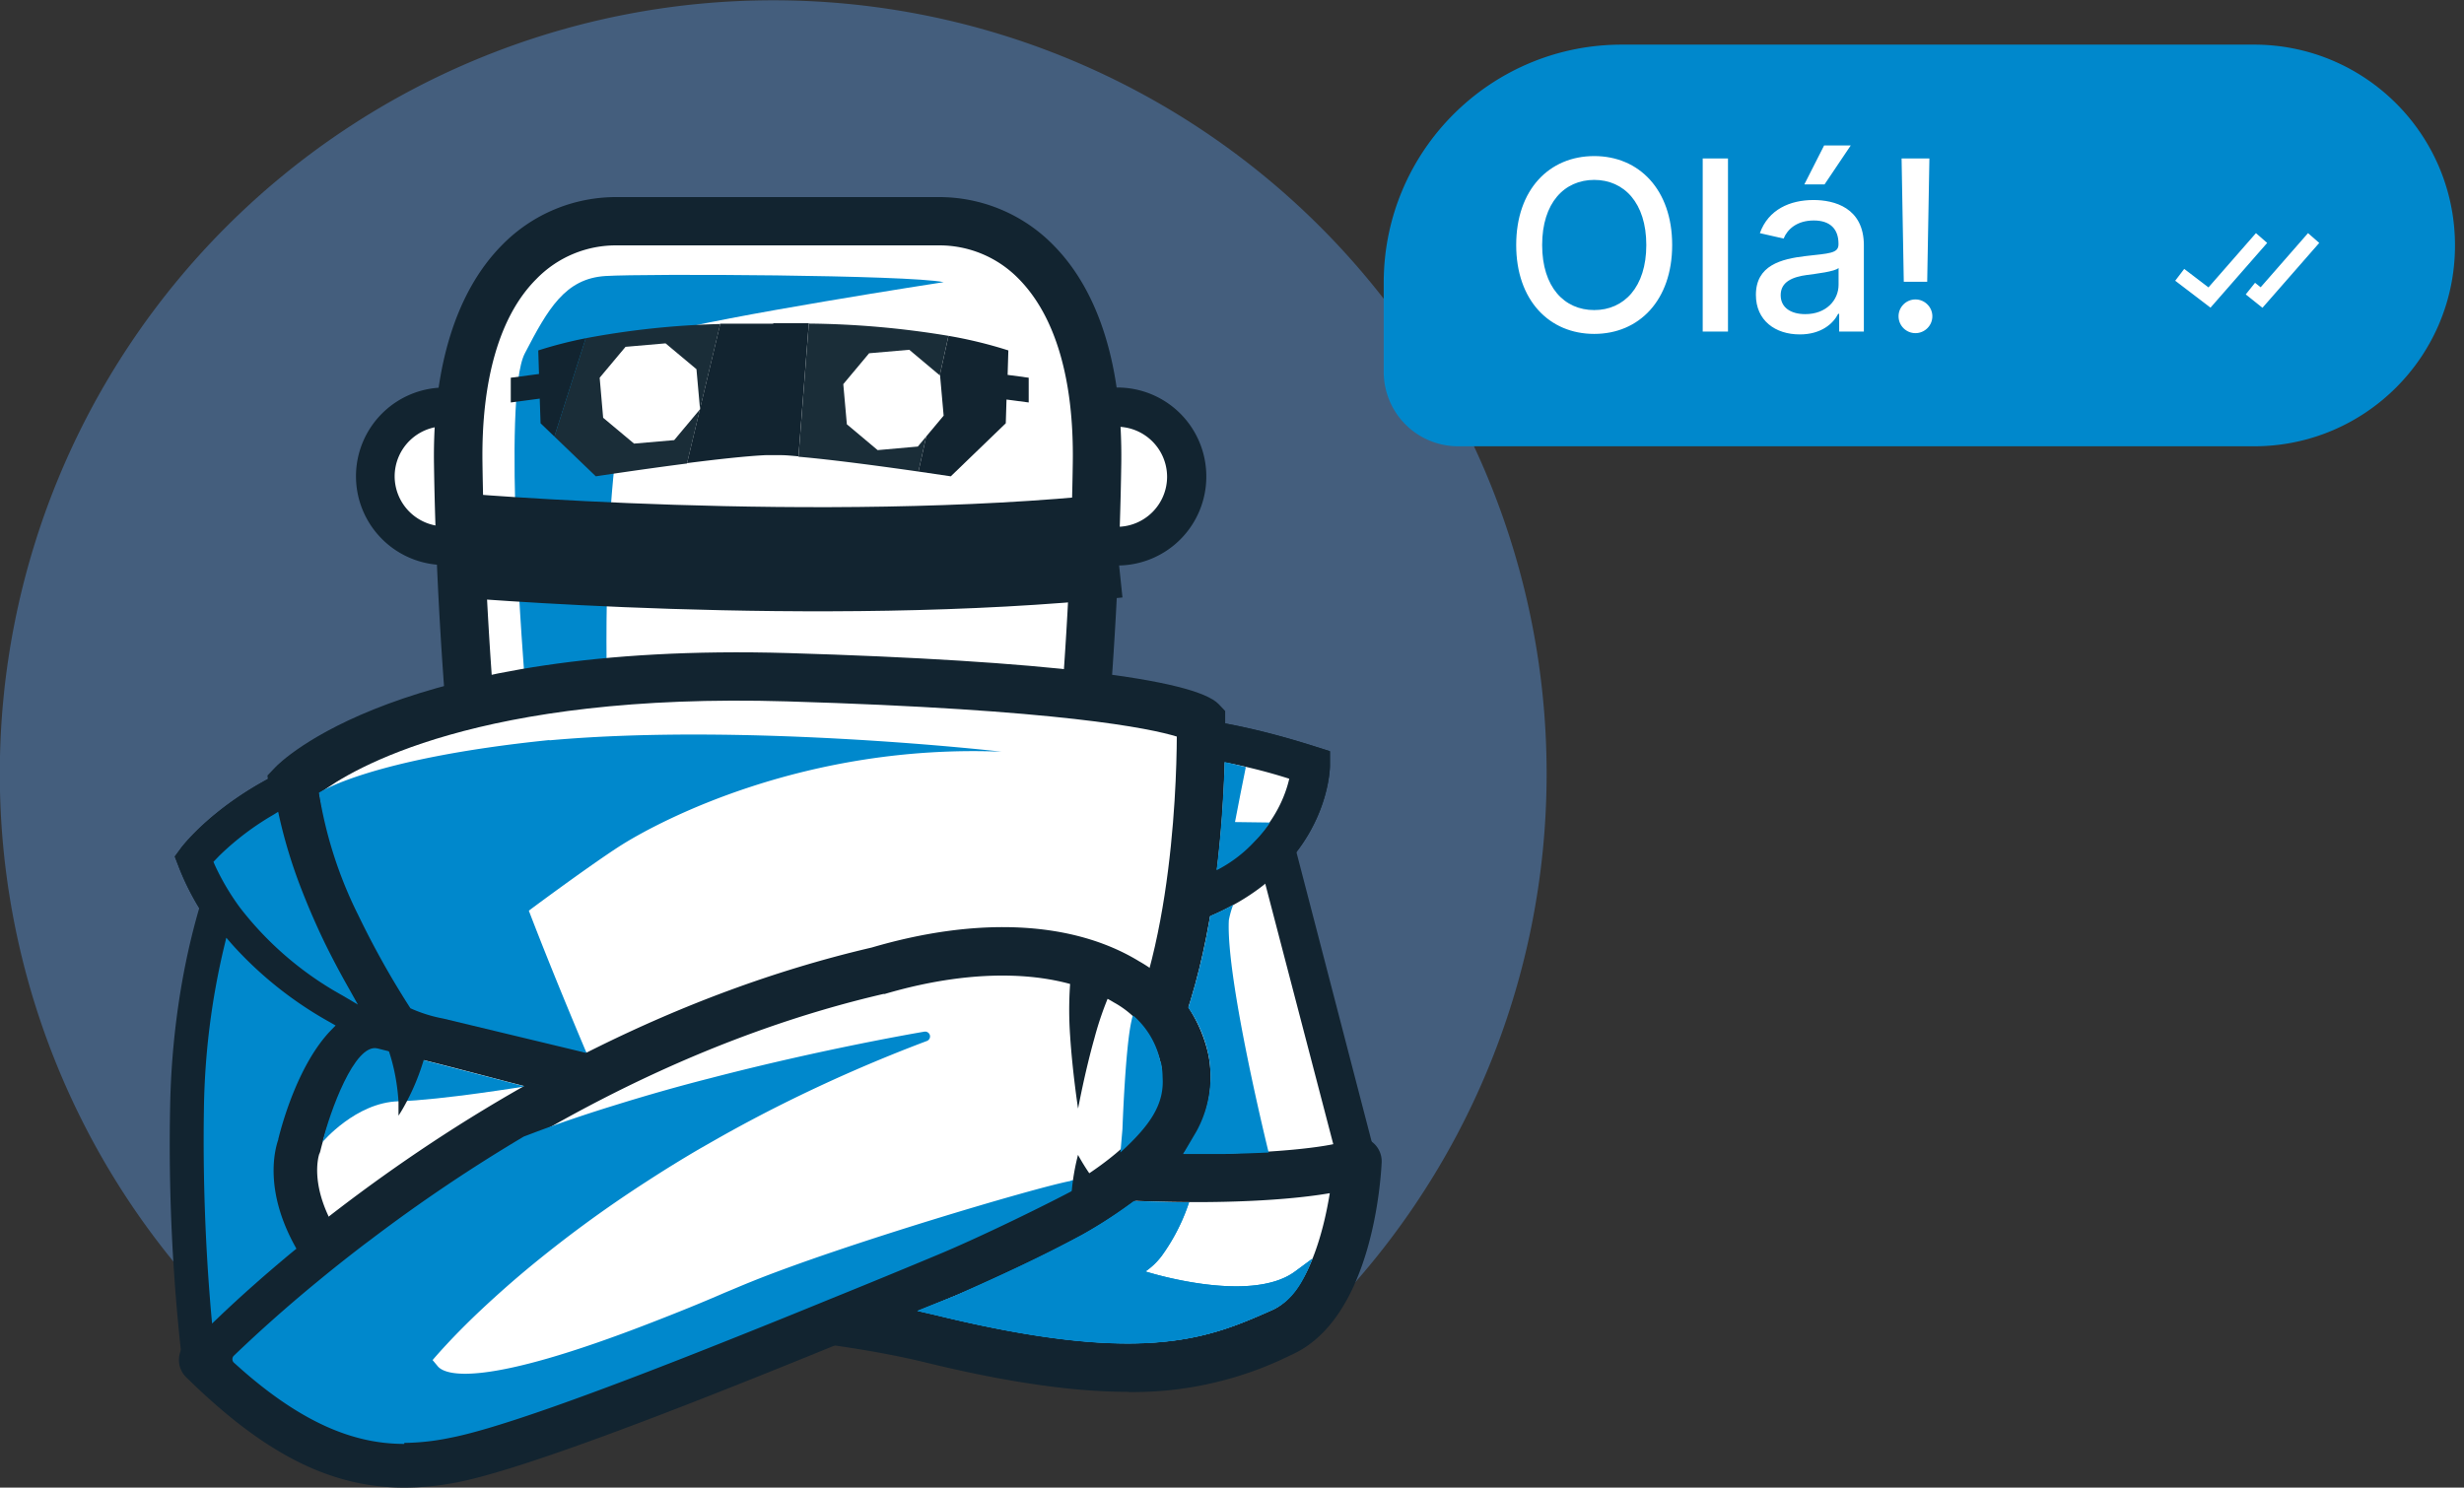 <svg width="260" height="157" fill="none" xmlns="http://www.w3.org/2000/svg"><rect width="100%" height="100%" fill="#333333" stroke="none"/><g clip-path="url(#a)"><path d="M163.199 81.596a81.345 81.345 0 0 1-24.303 58.084c-14.739 14.507-30.406-10.705-52.746-10.705-20.194 0-43.24 26.895-57.485 14.748A81.431 81.431 0 0 1-.02 81.596 81.595 81.595 0 0 1 81.595.03a81.598 81.598 0 0 1 75.392 50.368 81.597 81.597 0 0 1 6.212 31.227" fill="#5E9EEB" fill-opacity=".4"/><path d="M44.94 110.646s-18.48-5.203-24.177-19.932c0 0 4.255-5.706 13.965-9.12l10.213 29.052z" fill="#fff"/><path d="m48.181 113.675-3.79-1.064c-.794-.223-19.536-5.648-25.542-21.16l-.406-1.055.667-.909c.194-.251 4.749-6.247 14.932-9.816l1.934-.677 12.205 34.681zM23.124 91.093c4.013 8.887 13.181 13.897 18.452 16.141l-8.095-22.979a30.243 30.243 0 0 0-10.367 6.838" fill="#122430"/><path d="M121.604 77.59s5.541-.425 16.692 3.154c0 0-.087 11.508-16.006 15.59l-.686-18.743z" fill="#fff"/><path d="m120.336 98.944-.841-23.21 1.934-.145c.242 0 6.064-.416 17.476 3.24l1.431.454v1.508c0 .532-.3 13.134-17.553 17.553l-2.447.6zm3.385-19.255.513 13.926c8.878-3.065 11.199-8.762 11.808-11.43a58.01 58.01 0 0 0-12.321-2.496z" fill="#122430"/><path d="M54.254 50.319a7.32 7.32 0 0 1-7.32 7.32 7.319 7.319 0 0 1-7.331-7.32 7.33 7.33 0 0 1 10.134-6.773 7.32 7.32 0 0 1 4.517 6.773z" fill="#fff"/><path d="M46.934 59.631a9.371 9.371 0 0 1-9.371-9.361 9.371 9.371 0 0 1 9.37-9.372 9.371 9.371 0 0 1 9.362 9.372 9.371 9.371 0 0 1-9.361 9.361zm0-14.642a5.29 5.29 0 0 0-5.29 5.28 5.29 5.29 0 0 0 5.29 5.281 5.29 5.29 0 0 0 5.28-5.28 5.29 5.29 0 0 0-5.28-5.28z" fill="#122430"/><path d="M125.192 50.319a7.321 7.321 0 0 1-7.321 7.32 7.321 7.321 0 0 1-7.331-7.32 7.33 7.33 0 0 1 12.511-5.183 7.313 7.313 0 0 1 2.141 5.183z" fill="#fff"/><path d="M117.87 59.631a9.381 9.381 0 0 1-9.371-9.361 9.383 9.383 0 0 1 9.371-9.372 9.38 9.38 0 0 1 9.42 9.42 9.379 9.379 0 0 1-9.371 9.362l-.049-.049zm.049-14.593a5.285 5.285 0 0 0-4.92 3.25 5.282 5.282 0 0 0-.409 2.03 5.29 5.29 0 0 0 5.28 5.28 5.288 5.288 0 0 0 5.281-5.28 5.292 5.292 0 0 0-5.281-5.28" fill="#122430"/><path d="M98.906 23.346H65.203c-9.671 0-17.099 8.433-16.857 25.55.242 17.118 1.74 31.5 1.74 31.5l31.973 2.233 31.915-2.234s1.489-14.38 1.741-31.498c.251-17.118-7.196-25.551-16.857-25.551" fill="#fff"/><path d="M82.06 85.192h-.185l-34.11-2.38-.222-2.136c0-.145-1.499-14.69-1.75-31.722-.145-10.193 2.33-18.172 7.156-23.065a16.817 16.817 0 0 1 12.254-5.087h33.703a16.852 16.852 0 0 1 12.263 5.087c4.836 4.893 7.292 12.872 7.147 23.065-.251 17.031-1.731 31.577-1.75 31.721l-.223 2.138-34.284 2.379zm-29.633-7.195 29.632 2.07 29.623-2.07c.415-4.614 1.334-16.132 1.518-29.14.135-8.79-1.828-15.473-5.677-19.4a11.677 11.677 0 0 0-8.617-3.558H65.202a11.684 11.684 0 0 0-8.616 3.559c-3.869 3.868-5.803 10.638-5.677 19.4.183 13.007 1.102 24.526 1.518 29.139z" fill="#122430"/><path d="M55.376 71.788s-2.437-29.796 0-34.487c2.437-4.69 4.255-7.91 8.52-8.172 4.265-.26 31.915-.126 35.677.648 0 0-23.491 3.617-29.903 5.435-6.412 1.819-5.648 35.541-5.648 35.541l-8.646 1.035z" fill="#08C"/><path d="M24.332 92.455s-4.09 9.671-4.342 24.497a201.77 201.77 0 0 0 1.238 26.45l15.473-7.243 5.116-34.352-17.485-9.352z" fill="#fff"/><path d="M21.228 145.452a2.032 2.032 0 0 1-1.672-.89 2.054 2.054 0 0 1-.34-.889 201.409 201.409 0 0 1-1.267-26.76c.261-15.087 4.333-24.845 4.507-25.251a2.06 2.06 0 0 1 1.2-1.132 2.03 2.03 0 0 1 1.643.126l17.505 9.352a2.04 2.04 0 0 1 1.064 2.099l-5.116 34.351a2.031 2.031 0 0 1-1.151 1.548l-15.474 7.253c-.272.127-.57.193-.87.193h-.03zm4.255-50.076a74.973 74.973 0 0 0-3.423 21.605c-.112 7.8.21 15.601.967 23.365l11.905-5.58 4.739-31.837-14.188-7.553z" fill="#122430"/><path d="m133.528 85.348 9.671 37.224-21.634 8.172s-19.593-10.3-19.593-10.813c0-.512 5.203-29.641 5.203-29.641l26.353-4.942z" fill="#fff"/><path d="M121.604 132.793a1.932 1.932 0 0 1-.967-.242c-20.687-10.88-20.687-11.044-20.687-12.572 0-.223 0-.696 5.223-29.98a2.044 2.044 0 0 1 1.644-1.654l26.315-4.942a2.05 2.05 0 0 1 2.359 1.499l9.671 37.214a2.058 2.058 0 0 1-1.257 2.437l-21.634 8.172a2.09 2.09 0 0 1-.725.136l.058-.068zm-17.466-13.733c2.601 1.557 10.338 5.735 17.514 9.516l19.178-7.272-8.772-33.597-23.056 4.332c-1.74 9.749-4.081 22.969-4.748 26.953" fill="#122430"/><path d="M44.94 110.646s-18.48-5.203-24.177-19.932c0 0 4.255-5.706 13.965-9.12l10.213 29.052z" fill="#fff"/><path d="m48.181 113.675-3.79-1.064c-.794-.223-19.536-5.648-25.542-21.16l-.406-1.055.667-.909c.194-.251 4.749-6.247 14.932-9.816l1.934-.677 12.205 34.681zM23.124 91.093c4.013 8.887 13.181 13.897 18.452 16.141l-8.095-22.979a30.243 30.243 0 0 0-10.367 6.838" fill="#122430"/><path d="M121.604 77.59s5.541-.425 16.692 3.154c0 0-.087 11.508-16.006 15.59l-.686-18.743z" fill="#fff"/><path d="m120.336 98.944-.841-23.21 1.934-.145c.242 0 6.064-.416 17.476 3.24l1.431.454v1.508c0 .532-.3 13.134-17.553 17.553l-2.447.6zm3.385-19.255.513 13.926c8.878-3.065 11.199-8.762 11.808-11.43a58.01 58.01 0 0 0-12.321-2.496z" fill="#122430"/><path d="m81.227 126.372-36.14-13.085S32.9 97.707 30.918 82.707c0 0 11.809-12.436 52.224-11.247 40.416 1.19 43.617 4.604 43.617 4.604s.677 27.427-8.704 39.525c-9.381 12.099-36.799 10.783-36.799 10.783" fill="#fff"/><path d="M83.712 128.972c-1.47 0-2.408 0-2.601-.048h-.387l-37.166-13.462-.455-.58c-.522-.658-12.659-16.315-14.719-31.818l-.164-1.219.841-.88c.513-.541 13.085-13.25 54.158-12.04 26.712.793 42.833 2.708 45.386 5.396l.677.716v.967c0 1.16.59 28.481-9.226 41.15-8.385 10.832-29.013 11.828-36.334 11.828l-.01-.01zm-1.982-5.135c3.21.087 26.402.377 34.284-9.806 7.466-9.671 8.133-30.377 8.162-36.296-2.805-.86-12.263-2.853-41.14-3.713-32.553-.968-45.977 7.166-49.323 9.719 2.127 12.166 10.967 24.632 13.027 27.417l34.99 12.679z" fill="#122430"/><path d="M31.315 120.917s3.24-13.297 9.197-12.437c5.957.861 24.884 6.761 51.963 12.437 27.079 5.677 49.399 3.066 50.763 1.703 0 0-.677 14.816-8.008 18.055-7.33 3.24-14.651 6.132-36.962.677-22.311-5.454-60.928-3.51-64.796-9.816-3.869-6.305-2.147-10.638-2.147-10.638" fill="#fff"/><path d="M119.08 146.894c-5.329 0-12.176-.842-21.422-3.105-9.671-2.359-22.804-3.326-34.38-4.187-19.13-1.412-29.246-2.35-31.983-6.77-4.12-6.634-2.833-11.547-2.427-12.727.716-2.901 4.294-15.329 12.011-14.216 2.583.367 7.292 1.605 13.81 3.307 9.44 2.466 22.38 5.851 38.308 9.159 24.883 5.164 45.841 3.239 48.781 2.108a2.546 2.546 0 0 1 3.634.751c.271.438.403.949.379 1.464-.077 1.682-.967 16.508-9.526 20.309a37.544 37.544 0 0 1-17.185 3.926v-.019zm-85.386-25.126c-.068.213-1.113 3.434 1.934 8.356 1.625 2.418 16.876 3.54 28.046 4.362 11.78.87 25.145 1.857 35.212 4.323 21.973 5.367 28.762 2.36 35.329-.542 3.626-1.595 5.387-7.882 6.102-12.34-8.907 1.528-28.462 1.547-48.355-2.582-16.044-3.327-29.013-6.77-38.559-9.217-6.354-1.663-10.938-2.901-13.24-3.191-2.301-.29-5.25 6.006-6.353 10.512-.026.11-.061.217-.107.319" fill="#122430"/><path d="M55.376 114.66s-13.123-3.433-15.55-4.013c-2.428-.581-5.03 6.769-5.803 9.893 0 0 3.51-4.187 8.026-4.313 4.517-.126 13.327-1.567 13.327-1.567z" fill="#08C"/><path d="M21.431 143.528s29.458-31.315 71.218-41.064c19.071-5.619 30.831 1.199 32.359 9.372 1.528 8.172-6.644 14.825-25.038 22.485-18.394 7.659-43.442 17.891-52.127 19.593-8.685 1.702-16.19-.338-26.412-10.386z" fill="#fff"/><path d="M42.688 157c-7.872 0-14.884-3.627-23.046-11.654a2.552 2.552 0 0 1-.068-3.568c1.219-1.306 30.445-31.992 72.417-41.78 11.257-3.307 21.276-2.785 28.22 1.461a15.088 15.088 0 0 1 7.312 9.903c2.176 11.605-11.48 19.033-26.567 25.319-19.893 8.288-43.849 18.017-52.62 19.739a28.88 28.88 0 0 1-5.648.58zm-17.592-13.54c9.15 8.337 15.561 9.236 22.244 7.931 8.423-1.654 33.51-11.886 51.634-19.449 17.407-7.263 24.699-13.327 23.52-19.651a10.072 10.072 0 0 0-4.962-6.499c-5.628-3.434-14.439-3.762-24.177-.89h-.145c-34.739 8.075-61.17 31.789-68.123 38.52" fill="#122430"/><path d="M113.751 116.952s-.581-3.772-.832-7.64a38.605 38.605 0 0 1 0-5.484c.023-.373.068-.744.135-1.112.041-.307.102-.61.184-.909.165-.551.252-.861.252-.861l4.545 2.341-.251.319a3.45 3.45 0 0 0-.3.493 6.027 6.027 0 0 0-.377.754 34.07 34.07 0 0 0-1.625 4.72c-1.016 3.607-1.712 7.379-1.712 7.379M42.05 117.716v-1.441c-.065-1.03-.2-2.054-.406-3.065a19.301 19.301 0 0 0-.813-2.853c-.126-.368-.26-.668-.348-.88l-.135-.32 5.077-.58s0 .165-.068.445c-.067.28-.106.677-.212 1.141a23.497 23.497 0 0 1-.968 3.288 23.602 23.602 0 0 1-1.363 2.998c-.416.784-.745 1.267-.745 1.267" fill="#122430"/><path d="M28.868 120.114c.484-1.934 2.263-8.201 5.725-11.76a40.489 40.489 0 0 1-10.454-8.297 78.706 78.706 0 0 0-2.108 16.924 210.1 210.1 0 0 0 .764 21.595 149.244 149.244 0 0 1 7.823-6.905c-3.297-6.034-2.137-10.444-1.75-11.557z" fill="#08C"/><path d="m22.379 139.679-.097-1.054c-.625-7.2-.88-14.427-.764-21.654a78.335 78.335 0 0 1 2.128-17.04l.232-.967.648.745a39.942 39.942 0 0 0 10.319 8.191l.57.329-.464.474c-3.394 3.491-5.135 9.671-5.59 11.528v.048c-.396 1.141-1.45 5.329 1.712 11.131l.203.377-.328.262c-2.767 2.292-5.465 4.671-7.795 6.895l-.774.735zm2.04-38.558a77.76 77.76 0 0 0-1.876 15.87c-.145 8.259.261 15.541.668 20.493a155.997 155.997 0 0 1 6.77-5.938c-3.105-5.958-2.022-10.319-1.596-11.606.464-1.827 2.137-7.736 5.406-11.489a41.13 41.13 0 0 1-9.362-7.359M127.523 111.362c.521 2.742.073 5.58-1.267 8.027l-1.412 2.399h4.477c2.341-.049 4.546-.155 4.546-.155s-4.536-18.375-4.197-24.535a9.513 9.513 0 0 1 .454-1.606c-.791.436-1.605.83-2.437 1.18a70.506 70.506 0 0 1-2.302 9.671 13.33 13.33 0 0 1 2.138 5.058M33.868 99.873c-.968-1.934-1.828-3.946-2.63-6.044a53.253 53.253 0 0 1-2.225-7.321 28.556 28.556 0 0 0-5.32 4.013c-.212.203-.405.406-.57.57a23.997 23.997 0 0 0 2.64 4.45 34.817 34.817 0 0 0 10.638 9.1 86.563 86.563 0 0 1-2.524-4.768" fill="#08C"/><path d="m37.765 106.024-1.634-.967a35.054 35.054 0 0 1-10.784-9.236 25.599 25.599 0 0 1-2.688-4.546l-.136-.319.233-.242c.164-.174.357-.377.58-.59a29.07 29.07 0 0 1 5.416-4.08l.6-.368.154.696a53.306 53.306 0 0 0 2.215 7.253 78.24 78.24 0 0 0 2.601 5.996 90.364 90.364 0 0 0 2.515 4.739l.928 1.664zM23.732 91.198a24.807 24.807 0 0 0 2.437 4.043 32.874 32.874 0 0 0 8.84 7.968 119.236 119.236 0 0 1-1.606-3.114c-.967-2.04-1.886-4.08-2.64-6.083a54.526 54.526 0 0 1-2.089-6.702 27.074 27.074 0 0 0-4.622 3.578l-.32.31zM136.652 134.186c-4.768 3.53-15.783 0-15.783 0a7.352 7.352 0 0 0 1.692-1.615 20.597 20.597 0 0 0 2.824-5.435l.087-.242c-1.818 0-3.8-.058-5.802-.135l-.726.522a49.338 49.338 0 0 1-4.729 3.017c-4.342 2.341-8.104 4.072-13.278 6.383-1.344.561-2.785 1.103-4.149 1.673l2.06.474c21.973 5.368 28.762 2.36 35.338-.541 2.37-1.19 3.269-2.96 4.265-5.426l-1.799 1.325zM130.317 86.758l.561-2.901.581-2.901c-.784-.194-1.557-.397-2.254-.532 0 1.064-.077 2.447-.154 3.781a130.873 130.873 0 0 1-.31 4.217 125.187 125.187 0 0 1-.367 3.423 14.25 14.25 0 0 0 4.013-3.046 13.263 13.263 0 0 0 1.625-1.992l-3.695-.049zM122.454 112.088a8.879 8.879 0 0 0-2.727-4.778.718.718 0 0 0-.193-.125 4.14 4.14 0 0 0-.126.493c-.667 2.804-.967 11.479-.967 11.479l-.213 2.466c3.182-2.901 4.642-5.106 4.449-7.949a7.42 7.42 0 0 0-.184-1.586M79.39 135.782c-.967.368-1.838.754-2.766 1.141a280.31 280.31 0 0 1-7.534 3.095c-14.68 5.725-21.537 6.48-23.297 4.565l-.861-1.016a61.279 61.279 0 0 1 4.835-5.106c1.412-1.354 3.143-2.901 5.194-4.652a129.701 129.701 0 0 1 12.969-9.545 149.05 149.05 0 0 1 5.56-3.424l2.002-1.141a145.337 145.337 0 0 1 6.876-3.655 160.27 160.27 0 0 1 15.203-6.635s-10.328 1.722-22.591 4.913c-3.23.841-6.596 1.78-9.942 2.814l-.967.3a169.33 169.33 0 0 0-7.737 2.65l-.86.329A169.13 169.13 0 0 0 39.4 131.208s-.242.193-.58.435a179.09 179.09 0 0 0-4.633 3.656l-.696.57a177.085 177.085 0 0 0-8.51 7.573l.28.251.445.397c8.752 7.736 15.01 8.558 21.518 7.282 5.358-1.045 17.408-5.561 30.164-10.638 3.298-1.316 6.634-2.669 9.913-4.014 4.004-1.634 7.93-3.259 11.605-4.777 4.226-1.76 11.238-5.184 14.304-6.828-.136-.077-21.364 5.629-33.85 10.638" fill="#08C"/><path d="M42.658 152.387c-4.71 0-10.183-1.693-17.233-7.911l-.735-.658a.473.473 0 0 1-.165-.367.493.493 0 0 1 .155-.377 153.106 153.106 0 0 1 8.54-7.592l.706-.58a167.968 167.968 0 0 1 4.642-3.666l.57-.425A171.356 171.356 0 0 1 55.27 119.95l.967-.367c2.379-.9 4.97-1.789 7.736-2.66l.968-.3c3.114-.967 6.47-1.934 9.97-2.824 12.147-3.162 22.524-4.903 22.63-4.922a.523.523 0 0 1 .581.377.512.512 0 0 1-.32.609 161.755 161.755 0 0 0-15.144 6.606 150.44 150.44 0 0 0-6.857 3.646l-2.002 1.141a138.203 138.203 0 0 0-5.532 3.414 129.798 129.798 0 0 0-12.92 9.497 110.753 110.753 0 0 0-5.174 4.632c-2.447 2.35-3.946 4.062-4.526 4.739l.58.696c.832.9 4.749 2.283 22.717-4.729 2.37-.919 4.904-1.934 7.525-3.075.967-.397 1.856-.784 2.775-1.151 9.749-3.946 29.98-9.932 33.694-10.638l.097-.058a1.45 1.45 0 0 1 .474 0 .52.52 0 0 1 .27.454.519.519 0 0 1-.074.26.52.52 0 0 1-.196.185c-2.96 1.596-10.02 5.048-14.352 6.857a1028.704 1028.704 0 0 1-11.605 4.777 1088.482 1088.482 0 0 1-9.923 4.014c-15.696 6.276-25.59 9.768-30.251 10.638a24.705 24.705 0 0 1-4.72.513v.106zm-16.866-9.062.31.271c8.704 7.679 14.719 8.423 21.083 7.176 4.526-.89 14.642-4.468 30.067-10.638 3.298-1.316 6.634-2.67 9.913-4.014 4.003-1.634 7.92-3.259 11.557-4.777 2.833-1.18 6.847-3.066 10.087-4.671-6.925 1.934-20.31 5.86-29.226 9.468-.92.367-1.838.744-2.757 1.141a275.615 275.615 0 0 1-7.553 3.094c-13.646 5.32-21.673 6.819-23.858 4.439l-.87-1.034a.514.514 0 0 1 0-.648 59.969 59.969 0 0 1 4.883-5.155 107.356 107.356 0 0 1 5.223-4.681 131.94 131.94 0 0 1 13.017-9.574 140.347 140.347 0 0 1 7.592-4.584 164.538 164.538 0 0 1 6.895-3.675 158.66 158.66 0 0 1 10.338-4.7 299.537 299.537 0 0 0-17.407 3.936 223.33 223.33 0 0 0-9.923 2.814l-.967.3c-2.727.861-5.31 1.75-7.67 2.64l-.86.329a169.738 169.738 0 0 0-15.947 10.715s-.252.204-.6.445a175.273 175.273 0 0 0-4.594 3.637l-.696.57c-3.608 2.979-6.335 5.484-8.085 7.166M57.978 78.103c-18.936 1.934-24.323 5.56-24.323 5.56a44.353 44.353 0 0 0 4.12 12.863 91.897 91.897 0 0 0 5.532 9.884 15.09 15.09 0 0 0 3.453 1.083l15.135 3.637s-3.375-7.921-6.093-15.02c4.014-2.988 8.066-5.86 9.845-6.972 4.081-2.553 19.342-10.639 40.029-9.807 0 0-26.74-3.085-47.698-1.199" fill="#08C"/><path d="M113.751 121.884c.437.799.921 1.571 1.451 2.311a22.132 22.132 0 0 0 1.663 2.041l-3.868 1.363c.009-.97.077-1.939.203-2.901.127-.948.311-1.888.551-2.814z" fill="#122430"/><path d="M136.652 134.186c-4.768 3.53-15.783 0-15.783 0a7.352 7.352 0 0 0 1.692-1.615 20.597 20.597 0 0 0 2.824-5.435l.087-.242c-1.818 0-3.8-.058-5.802-.135l-.726.522a49.338 49.338 0 0 1-4.729 3.017c-4.342 2.341-8.104 4.072-13.278 6.383-1.344.561-2.785 1.103-4.149 1.673l2.06.474c21.973 5.368 28.762 2.36 35.338-.541 2.215-.967 3.327-2.998 4.323-5.474l-1.857 1.373z" fill="#08C"/><path d="M47.64 57.484s38.82 3.385 70.231.107" stroke="#122430" stroke-width="10.99" stroke-miterlimit="10"/><path d="m56.798 36.983.077 2.485-2.978.396v2.612l3.056-.407.087 2.602 1.46 1.402 3.307-10.377c-1.693.332-3.366.761-5.01 1.287zM106.324 39.564l.077-2.582a46.839 46.839 0 0 0-6.315-1.538l-3.172 14.323 3.413.503 5.803-5.6.077-2.504 2.341.31v-2.612l-2.224-.3zM81.595 34.159h-5.59l-3.51 14.72c3.104-.398 6.256-.746 8.268-.842H82.426c.542 0 1.151.067 1.828.125l1.093-14.052h-3.752" fill="#122430"/><path d="m85.347 34.15-1.093 14.052c3.704.319 9.158 1.063 12.66 1.566l3.171-14.323a94.561 94.561 0 0 0-14.738-1.296zM61.807 35.695 58.5 46.072l4.371 4.198s4.749-.726 9.623-1.354l3.51-14.72a87.771 87.771 0 0 0-14.197 1.5z" fill="#1A2D38"/><path d="m96.846 47.128-4.236.377-3.25-2.727-.377-4.236 2.727-3.26 4.236-.367 3.25 2.727.377 4.226-2.727 3.26zM71.14 46.45l-4.236.367-3.26-2.727-.367-4.226 2.728-3.26 4.226-.367 3.259 2.727.377 4.227-2.727 3.259z" fill="#fff"/></g><path d="M146.01 29.83c0-13.873 11.246-25.12 25.12-25.12h66.725c11.705 0 21.195 9.49 21.195 21.195 0 11.706-9.49 21.195-21.195 21.195H153.86a7.85 7.85 0 0 1-7.85-7.85v-9.42z" fill="#08C"/><path d="M176.446 25.856c0-5.843-3.496-9.385-8.224-9.385-4.746 0-8.234 3.542-8.234 9.385 0 5.834 3.488 9.384 8.234 9.384 4.728 0 8.224-3.541 8.224-9.384zm-2.729 0c0 4.451-2.355 6.868-5.495 6.868-3.149 0-5.495-2.417-5.495-6.868 0-4.452 2.346-6.87 5.495-6.87 3.14 0 5.495 2.418 5.495 6.87zm8.619-9.135h-2.667v18.27h2.667V16.72zm7.576 18.573c2.266 0 3.541-1.151 4.05-2.177h.107v1.873h2.605v-9.099c0-3.987-3.14-4.781-5.317-4.781-2.48 0-4.764 1-5.656 3.497l2.507.57c.393-.972 1.392-1.908 3.185-1.908 1.721 0 2.604.9 2.604 2.453v.062c0 .973-.999.955-3.461 1.24-2.596.304-5.254.982-5.254 4.095 0 2.694 2.025 4.175 4.63 4.175zm.58-2.141c-1.508 0-2.596-.678-2.596-1.999 0-1.427 1.267-1.935 2.81-2.14.865-.116 2.917-.348 3.3-.732v1.766c0 1.624-1.293 3.105-3.514 3.105zm-.098-13.693h2.132l2.765-4.113h-2.81l-2.087 4.113zm13.195-2.739h-2.935l.232 13.015h2.471l.232-13.015zm-1.472 18.439c.973 0 1.784-.794 1.784-1.784 0-.973-.811-1.775-1.784-1.775-.981 0-1.784.802-1.784 1.775 0 .99.803 1.784 1.784 1.784zM229.529 29.628l3.723 2.841 5.979-6.832-1.183-1.034-5.011 5.728-2.557-1.952-.951 1.248zm15.197-3.991-1.183-1.034-4.999 5.714-.591-.472-.982 1.226 1.764 1.412 5.991-6.846z" fill="#fff"/><defs><clipPath id="a"><path fill="#fff" d="M0 0h163.199v157H0z"/></clipPath></defs></svg>